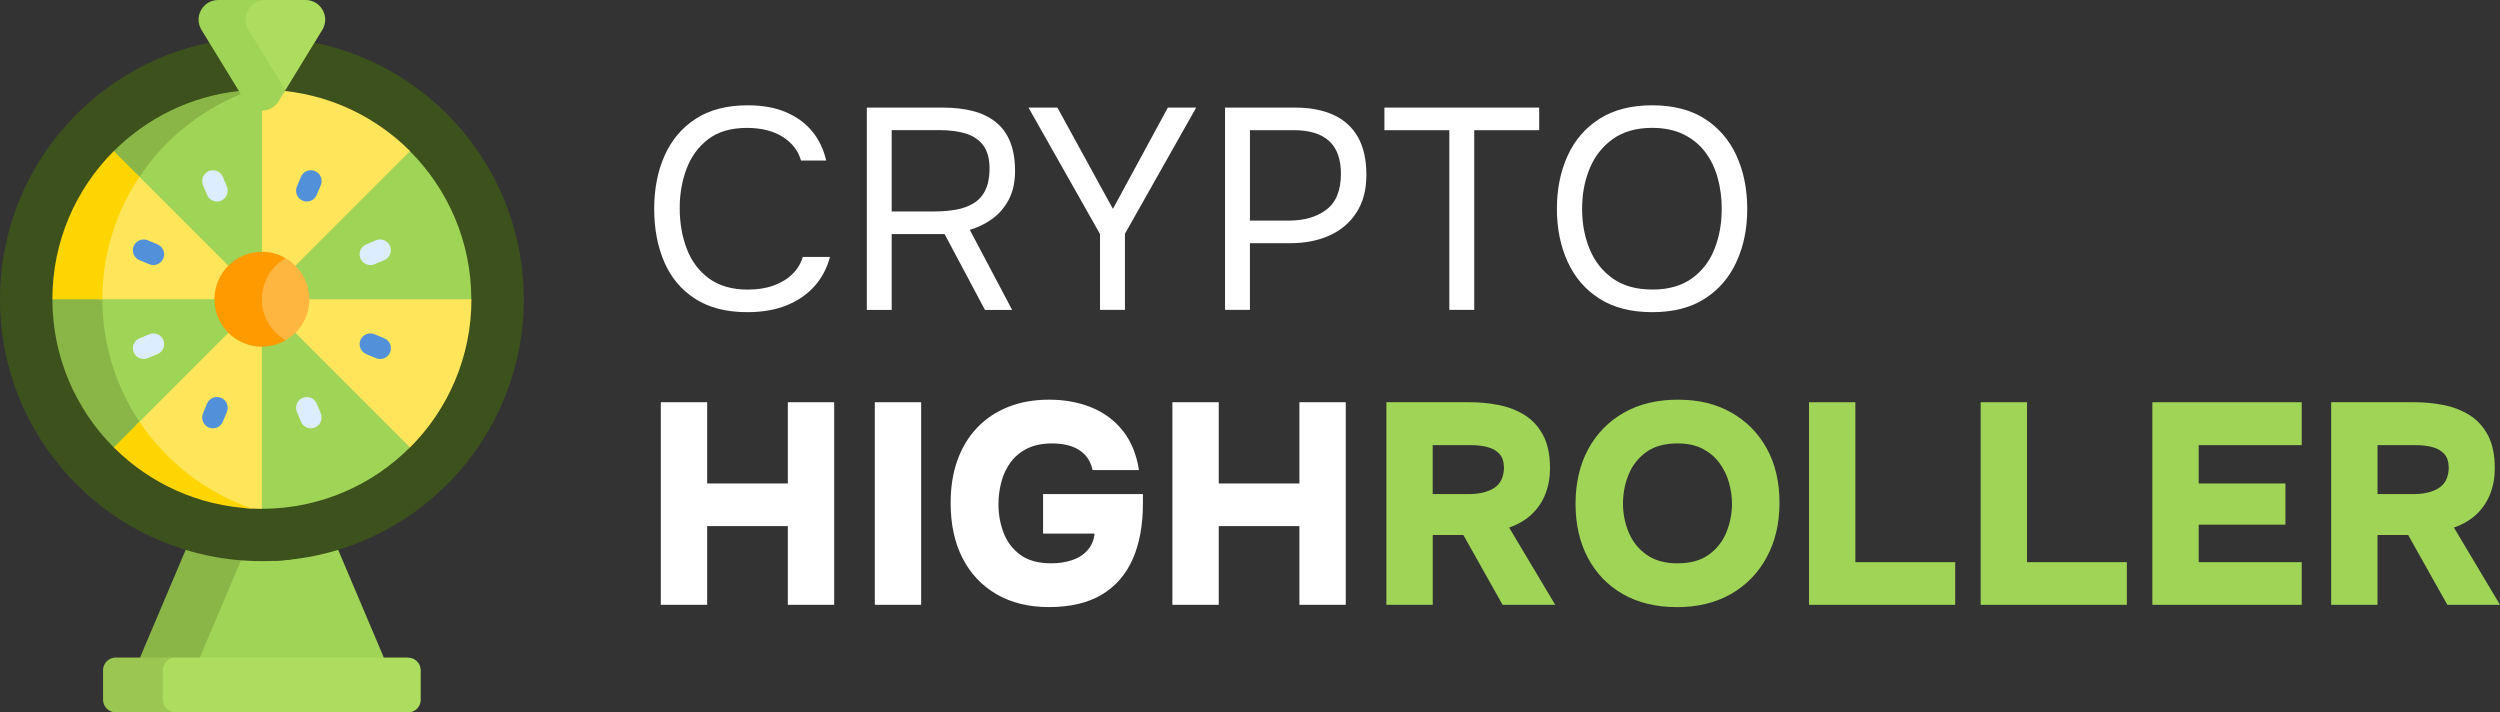 <?xml version="1.0" encoding="UTF-8"?>
<svg id="Layer_2" data-name="Layer 2" xmlns="http://www.w3.org/2000/svg" viewBox="0 0 567.41 161.69">
  <rect x="0" y="0" width="567.41" height="161.69" fill="#333333" stroke="none"/>
  <defs>
    <style>
      .cls-1 {
        fill: #acdd5e;
      }

      .cls-1, .cls-2, .cls-3, .cls-4, .cls-5, .cls-6, .cls-7, .cls-8, .cls-9, .cls-10, .cls-11, .cls-12 {
        stroke-width: 0px;
      }

      .cls-2 {
        fill: #ffb640;
      }

      .cls-3 {
        fill: #ffe559;
      }

      .cls-4 {
        fill: #ffd500;
      }

      .cls-5 {
        fill: #5291d9;
      }

      .cls-6 {
        fill: #9fd456;
      }

      .cls-7 {
        fill: #fff;
      }

      .cls-8 {
        fill: #3d511d;
      }

      .cls-9 {
        fill: #ff9b00;
      }

      .cls-10 {
        fill: #9bc652;
      }

      .cls-11 {
        fill: #dbedff;
      }

      .cls-12 {
        fill: #8ab547;
      }
    </style>
  </defs>
  <g id="Layer_2-2" data-name="Layer 2">
    <g>
      <path class="cls-6" d="m76.74,124.8l-2.19-1h-20.46l-9.87,24.37h-4.77l-2.82,2.22v.08h48.34l2.14-1.24-10.36-24.44Z"/>
      <path class="cls-12" d="m55.7,124.8l1.77-1h-13.56l-1.77,1-10.36,24.44,1.61,1.24h13.56l-1.61-1.24,10.36-24.44Z"/>
      <path class="cls-8" d="m71.38,9.68h-17.62l-12.96,5.71-12.04,7.81-10.09,11.1-8.78,22.97,1.99,27.58,9.07,19.03,19.03,17.73,20.01,5.15,2.58.52c31.37-1.63,56.31-27.58,56.31-59.36,0-28.74-20.4-52.71-47.5-58.24Z"/>
      <path class="cls-8" d="m13.56,67.92c0-28.74,20.4-52.72,47.5-58.24h-13.56C20.4,15.2,0,39.18,0,67.92c0,32.83,26.61,59.44,59.44,59.44,2.29,0,4.55-.13,6.78-.39-29.63-3.37-52.66-28.52-52.66-59.05h0Z"/>
      <path class="cls-6" d="m93.06,34.29h-2.66l-27.33-7.36-3.64-1.83-1.29-4.45h-2.92l-10.17,3.68-10.87,9.96-4.87,7.28-4.64,9.53-1.71,9.43-.65,4.87v9.03l4.47,14.4,4.98,9.68,6.3,6.55,20,8.85,1.35,1.57c13.13,0,25.02-5.32,33.63-13.93v-3.47l11.44-27.54,2.49-2.61c0-13.13-5.33-25.02-13.94-33.63h0Z"/>
      <path class="cls-12" d="m23.23,67.92c0-21.75,13.9-40.31,33.29-47.27h-2.29c-11.05,1.21-20.96,6.2-28.41,13.65v3.7l-12.51,28.63-1.42,1.29c0,13.13,5.32,25.02,13.93,33.63h4.35l11.17,4.94c-11.05-9.22-18.1-23.09-18.1-38.57Z"/>
      <path class="cls-1" d="m92.61,149.24h-54.51l-1.47,1.16v10.25l1.77,1.05h54.21c1.59,0,2.88-1.29,2.88-2.88v-6.68c0-1.59-1.29-2.88-2.88-2.88h0Z"/>
      <path class="cls-10" d="m36.95,158.8v-6.68c0-1.59,1.29-2.88,2.88-2.88h-13.56c-1.59,0-2.88,1.29-2.88,2.88v6.68c0,1.59,1.29,2.88,2.88,2.88h13.56c-1.59,0-2.88-1.29-2.88-2.88Z"/>
      <path class="cls-3" d="m29.33,41.57l-4.64,9.53-1.71,9.43-.65,4.87v2.51h26.66c0-2.89,1.17-5.5,3.06-7.39l-21.21-21.21-1.51,2.26Z"/>
      <path class="cls-4" d="m31.65,40.12l-5.83-5.83c-8.61,8.61-13.93,20.5-13.93,33.63h11.34c0-10.27,3.1-19.83,8.42-27.8Z"/>
      <path class="cls-3" d="m30.79,96.57l1,1.94,9.7,10.09,12.26,5.99,1.81.74c1.28.1,2.57.16,3.87.16v-37.11c-2.89,0-5.5-1.17-7.39-3.06l-21.26,21.26Z"/>
      <path class="cls-4" d="m31.65,95.71l-5.83,5.83c8.11,8.11,19.13,13.3,31.36,13.87-10.51-3.61-19.46-10.62-25.52-19.71Z"/>
      <path class="cls-3" d="m69.89,67.92c0,2.89-1.17,5.5-3.06,7.39l26.24,26.24c8.61-8.61,13.93-20.5,13.93-33.63h-37.11,0Z"/>
      <path class="cls-3" d="m64.66,20.65l-5.22,4.45v32.37c2.89,0,5.5,1.17,7.39,3.06l26.24-26.24c-7.45-7.45-17.36-12.44-28.41-13.64Z"/>
      <g>
        <path class="cls-11" d="m50.58,40.14c-.52-1.24-1.94-1.84-3.19-1.32-1.24.52-1.84,1.94-1.32,3.19l.92,2.22c.39.94,1.3,1.51,2.26,1.51.31,0,.63-.06.93-.19,1.24-.52,1.84-1.94,1.32-3.19l-.92-2.22Z"/>
        <path class="cls-11" d="m71.89,91.61c-.52-1.25-1.94-1.84-3.19-1.32-1.24.52-1.84,1.94-1.32,3.19l.92,2.22c.39.94,1.3,1.51,2.26,1.51.31,0,.63-.06.93-.19,1.24-.52,1.84-1.94,1.32-3.19l-.92-2.22Z"/>
        <path class="cls-5" d="m35.75,55.46l-2.22-.92c-1.25-.52-2.67.08-3.19,1.32-.52,1.25.08,2.67,1.32,3.19l2.22.92c.31.13.62.19.93.19.96,0,1.87-.57,2.26-1.51.52-1.25-.07-2.67-1.32-3.19h0Z"/>
        <path class="cls-5" d="m87.22,76.78l-2.22-.92c-1.24-.52-2.67.08-3.19,1.32-.52,1.25.08,2.67,1.32,3.19l2.22.92c.31.13.62.19.93.19.96,0,1.87-.57,2.26-1.51.52-1.25-.08-2.67-1.32-3.19h0Z"/>
        <path class="cls-11" d="m33.89,75.86l-2.22.92c-1.24.52-1.84,1.94-1.32,3.19.39.94,1.3,1.51,2.26,1.51.31,0,.63-.06.93-.19l2.22-.92c1.24-.52,1.84-1.94,1.32-3.19-.52-1.24-1.94-1.84-3.19-1.32h0Z"/>
        <path class="cls-11" d="m84.06,60.16c.31,0,.63-.06.93-.19l2.22-.92c1.24-.52,1.84-1.94,1.32-3.19-.52-1.24-1.94-1.84-3.19-1.32l-2.22.92c-1.25.52-1.84,1.94-1.32,3.19.39.94,1.3,1.51,2.26,1.51h0Z"/>
        <g>
          <path class="cls-5" d="m50.18,90.29c-1.25-.52-2.67.08-3.19,1.32l-.92,2.22c-.52,1.25.08,2.67,1.32,3.19.31.13.62.19.93.19.96,0,1.87-.57,2.26-1.51l.92-2.22c.52-1.25-.08-2.67-1.32-3.19Z"/>
          <path class="cls-5" d="m71.49,38.82c-1.24-.52-2.67.08-3.19,1.32l-.92,2.22c-.52,1.24.08,2.67,1.32,3.19.31.13.62.19.93.19.96,0,1.87-.57,2.26-1.51l.92-2.22c.52-1.24-.08-2.67-1.32-3.19Z"/>
        </g>
      </g>
      <path class="cls-1" d="m69.35,0h-11.22l-1.68,1.07-1.53,2.56.43,2.72,8.3,14.29,1.12-.17,8.38-13.69C74.97,3.81,72.83,0,69.35,0Z"/>
      <path class="cls-6" d="m56.39,6.78c-1.82-2.97.32-6.78,3.8-6.78h-10.66c-3.48,0-5.62,3.81-3.8,6.78l9.91,16.19c1.74,2.84,5.86,2.84,7.6,0l1.53-2.5-8.38-13.69Z"/>
      <path class="cls-2" d="m64.83,58.59h-1.71l-3.99,4.53-.65,3.5v3.99l1.95,3.99,2.66,2.52,1.73.13c3.22-1.87,5.39-5.35,5.39-9.32s-2.17-7.46-5.39-9.32h0Z"/>
      <path class="cls-9" d="m59.44,67.92c0-3.98,2.17-7.46,5.39-9.32-1.59-.92-3.43-1.45-5.39-1.45-5.94,0-10.77,4.83-10.77,10.77s4.83,10.77,10.77,10.77c1.96,0,3.8-.53,5.39-1.45-3.22-1.87-5.39-5.35-5.39-9.32h0Z"/>
    </g>
    <g>
      <g>
        <path class="cls-7" d="m169.59,70.85c-4.72,0-8.65-1.01-11.79-3.02-3.14-2.01-5.48-4.78-7.01-8.31-1.54-3.53-2.31-7.57-2.31-12.11s.78-8.52,2.34-12.05c1.56-3.53,3.91-6.32,7.05-8.38,3.14-2.06,7.09-3.08,11.85-3.08,3.38,0,6.29.53,8.73,1.59,2.45,1.06,4.43,2.52,5.94,4.38,1.51,1.86,2.55,4.05,3.12,6.56h-5.71c-.65-2.25-2.05-4.05-4.19-5.39-2.14-1.34-4.84-2.01-8.08-2.01-3.64,0-6.57.86-8.8,2.57-2.23,1.71-3.86,3.94-4.9,6.69-1.04,2.75-1.56,5.73-1.56,8.93,0,3.38.54,6.47,1.62,9.29,1.08,2.81,2.77,5.06,5.07,6.72,2.29,1.67,5.22,2.5,8.77,2.5,2.16,0,4.1-.3,5.81-.91,1.71-.61,3.14-1.47,4.29-2.6,1.15-1.12,1.94-2.42,2.37-3.9h6.17c-.65,2.51-1.81,4.71-3.47,6.59-1.67,1.88-3.78,3.34-6.33,4.38-2.55,1.04-5.54,1.56-8.96,1.56Z"/>
        <path class="cls-7" d="m196.74,70.33V24.42h17.21c2.55,0,4.84.26,6.85.78s3.73,1.34,5.16,2.47c1.43,1.13,2.52,2.61,3.28,4.45.76,1.84,1.14,4.06,1.14,6.66s-.48,4.73-1.43,6.53c-.95,1.8-2.21,3.26-3.77,4.38-1.56,1.13-3.25,1.95-5.07,2.47l9.61,18.18h-6.17l-9.16-17.21h-12.01v17.21h-5.65Zm5.65-22.34h9.74c1.69,0,3.28-.13,4.77-.39s2.81-.72,3.96-1.4c1.15-.67,2.05-1.62,2.69-2.86s1-2.82,1.04-4.77c.04-2.21-.37-3.97-1.23-5.29-.87-1.32-2.14-2.27-3.83-2.86-1.69-.58-3.75-.88-6.17-.88h-10.98v18.44Z"/>
        <path class="cls-7" d="m249.66,70.33v-17.21l-16.23-28.7h6.56l12.6,22.99,12.47-22.99h6.43l-16.17,28.64v17.27h-5.65Z"/>
        <path class="cls-7" d="m278.04,70.33V24.42h15.91c3.38,0,6.28.55,8.7,1.66,2.42,1.1,4.27,2.78,5.55,5.03,1.28,2.25,1.92,5.11,1.92,8.57s-.75,6.22-2.24,8.54c-1.49,2.32-3.54,4.06-6.14,5.23-2.6,1.17-5.58,1.75-8.96,1.75h-9.09v15.13h-5.65Zm5.65-20.26h8.83c3.51,0,6.35-.83,8.54-2.5,2.19-1.67,3.28-4.38,3.28-8.15,0-3.29-.89-5.76-2.66-7.4-1.78-1.64-4.44-2.47-7.99-2.47h-10v20.52Z"/>
        <path class="cls-7" d="m328.95,70.33V29.55h-14.74v-5.13h35.13v5.13h-14.74v40.78h-5.65Z"/>
        <path class="cls-7" d="m374.99,70.85c-4.76,0-8.75-1.02-11.95-3.05-3.2-2.03-5.62-4.83-7.24-8.38-1.62-3.55-2.44-7.55-2.44-12.01s.81-8.53,2.44-12.08c1.62-3.55,4.04-6.34,7.24-8.38,3.2-2.03,7.19-3.05,11.95-3.05s8.73,1.02,11.92,3.05c3.18,2.04,5.58,4.83,7.21,8.38,1.62,3.55,2.44,7.58,2.44,12.08s-.81,8.46-2.44,12.01c-1.62,3.55-4.03,6.34-7.21,8.38-3.18,2.04-7.15,3.05-11.92,3.05Zm0-5.13c3.64,0,6.62-.83,8.96-2.5,2.34-1.67,4.06-3.89,5.16-6.66,1.1-2.77,1.66-5.82,1.66-9.16,0-2.51-.31-4.88-.94-7.11-.63-2.23-1.59-4.19-2.89-5.88s-2.94-3.01-4.94-3.96c-1.99-.95-4.33-1.43-7.01-1.43-3.59,0-6.57.84-8.93,2.53-2.36,1.69-4.11,3.92-5.26,6.69-1.15,2.77-1.72,5.82-1.72,9.16s.56,6.32,1.69,9.09c1.13,2.77,2.87,5,5.23,6.69,2.36,1.69,5.36,2.53,8.99,2.53Z"/>
      </g>
      <g>
        <path class="cls-7" d="m149.98,137.27v-45.98h10.52v18.44h18.31v-18.44h10.52v45.98h-10.52v-17.86h-18.31v17.86h-10.52Z"/>
        <path class="cls-7" d="m198.55,137.27v-45.98h10.52v45.98h-10.52Z"/>
        <path class="cls-7" d="m238.1,137.79c-4.59,0-8.56-.97-11.92-2.92-3.36-1.95-5.93-4.69-7.73-8.21-1.8-3.53-2.69-7.7-2.69-12.5,0-3.59.51-6.82,1.53-9.68,1.02-2.86,2.5-5.31,4.45-7.37,1.95-2.06,4.3-3.64,7.05-4.74,2.75-1.1,5.85-1.66,9.32-1.66s6.7.58,9.58,1.75c2.88,1.17,5.26,2.93,7.14,5.29,1.88,2.36,3.11,5.34,3.67,8.93h-10.52c-.3-1.39-.87-2.52-1.69-3.41-.82-.89-1.86-1.55-3.12-1.98-1.26-.43-2.71-.65-4.35-.65-2.25,0-4.16.39-5.71,1.17s-2.81,1.83-3.77,3.15c-.95,1.32-1.65,2.8-2.08,4.45-.43,1.65-.65,3.33-.65,5.06,0,2.3.4,4.47,1.2,6.53.8,2.06,2.08,3.71,3.83,4.97,1.75,1.26,4.08,1.88,6.98,1.88,1.69,0,3.25-.24,4.68-.71,1.43-.48,2.6-1.22,3.51-2.24.91-1.02,1.45-2.28,1.62-3.8h-11.69v-8.96h22.66v2.14c0,4.94-.78,9.16-2.34,12.66-1.56,3.51-3.91,6.19-7.05,8.05-3.14,1.86-7.11,2.79-11.92,2.79Z"/>
        <path class="cls-7" d="m266.09,137.27v-45.98h10.52v18.44h18.31v-18.44h10.52v45.98h-10.52v-17.86h-18.31v17.86h-10.52Z"/>
        <path class="cls-6" d="m314.66,137.27v-45.98h18.96c2.16,0,4.32.21,6.46.62,2.14.41,4.1,1.16,5.88,2.24,1.77,1.08,3.19,2.61,4.25,4.58,1.06,1.97,1.59,4.49,1.59,7.57,0,2.08-.35,4-1.04,5.78-.69,1.78-1.72,3.31-3.08,4.61-1.36,1.3-3.08,2.32-5.16,3.05l10.46,17.53h-11.95l-8.9-15.85h-6.95v15.85h-10.52Zm10.52-25.13h8.12c1.25,0,2.37-.12,3.34-.36.97-.24,1.81-.58,2.5-1.04.69-.45,1.22-1.05,1.59-1.79.37-.74.57-1.62.62-2.66,0-1.43-.34-2.51-1.01-3.25-.67-.74-1.57-1.26-2.7-1.56-1.13-.3-2.42-.45-3.9-.45h-8.57v11.1Z"/>
        <path class="cls-6" d="m380.58,137.79c-4.72,0-8.8-.98-12.24-2.95-3.44-1.97-6.09-4.72-7.96-8.25-1.86-3.53-2.79-7.61-2.79-12.24s.96-8.91,2.89-12.44c1.93-3.53,4.62-6.28,8.08-8.25,3.46-1.97,7.55-2.95,12.27-2.95s8.67.97,12.11,2.92c3.44,1.95,6.13,4.67,8.05,8.15,1.93,3.49,2.89,7.59,2.89,12.31s-.95,8.73-2.86,12.31c-1.91,3.57-4.6,6.36-8.09,8.38-3.49,2.01-7.61,3.02-12.37,3.02Zm.19-9.94c2.94,0,5.32-.67,7.14-2.01,1.82-1.34,3.14-3.05,3.96-5.13.82-2.08,1.23-4.2,1.23-6.36,0-1.6-.23-3.2-.68-4.81-.45-1.6-1.17-3.07-2.14-4.42-.97-1.34-2.24-2.42-3.8-3.25-1.56-.82-3.49-1.23-5.78-1.23-2.9,0-5.26.66-7.08,1.98-1.82,1.32-3.15,3.02-3.99,5.1-.84,2.08-1.27,4.26-1.27,6.56s.43,4.48,1.3,6.56c.87,2.08,2.22,3.77,4.06,5.07,1.84,1.3,4.19,1.95,7.05,1.95Z"/>
        <path class="cls-6" d="m410.58,137.27v-45.98h10.52v36.3h22.66v9.68h-33.18Z"/>
        <path class="cls-6" d="m449.54,137.27v-45.98h10.52v36.3h22.66v9.68h-33.18Z"/>
        <path class="cls-6" d="m488.51,137.27v-45.98h33.9v9.74h-23.38v8.7h19.68v9.35h-19.68v8.51h23.38v9.68h-33.9Z"/>
        <path class="cls-6" d="m529.09,137.27v-45.98h18.96c2.16,0,4.32.21,6.46.62,2.14.41,4.1,1.16,5.88,2.24,1.77,1.08,3.19,2.61,4.25,4.58,1.06,1.97,1.59,4.49,1.59,7.57,0,2.08-.35,4-1.04,5.78-.69,1.78-1.72,3.31-3.08,4.61-1.36,1.3-3.08,2.32-5.16,3.05l10.46,17.53h-11.95l-8.9-15.85h-6.95v15.85h-10.52Zm10.52-25.13h8.12c1.26,0,2.37-.12,3.34-.36.97-.24,1.81-.58,2.5-1.04s1.22-1.05,1.59-1.79c.37-.74.57-1.62.62-2.66,0-1.43-.34-2.51-1.01-3.25-.67-.74-1.57-1.26-2.69-1.56-1.13-.3-2.43-.45-3.9-.45h-8.57v11.1Z"/>
      </g>
    </g>
  </g>
</svg>